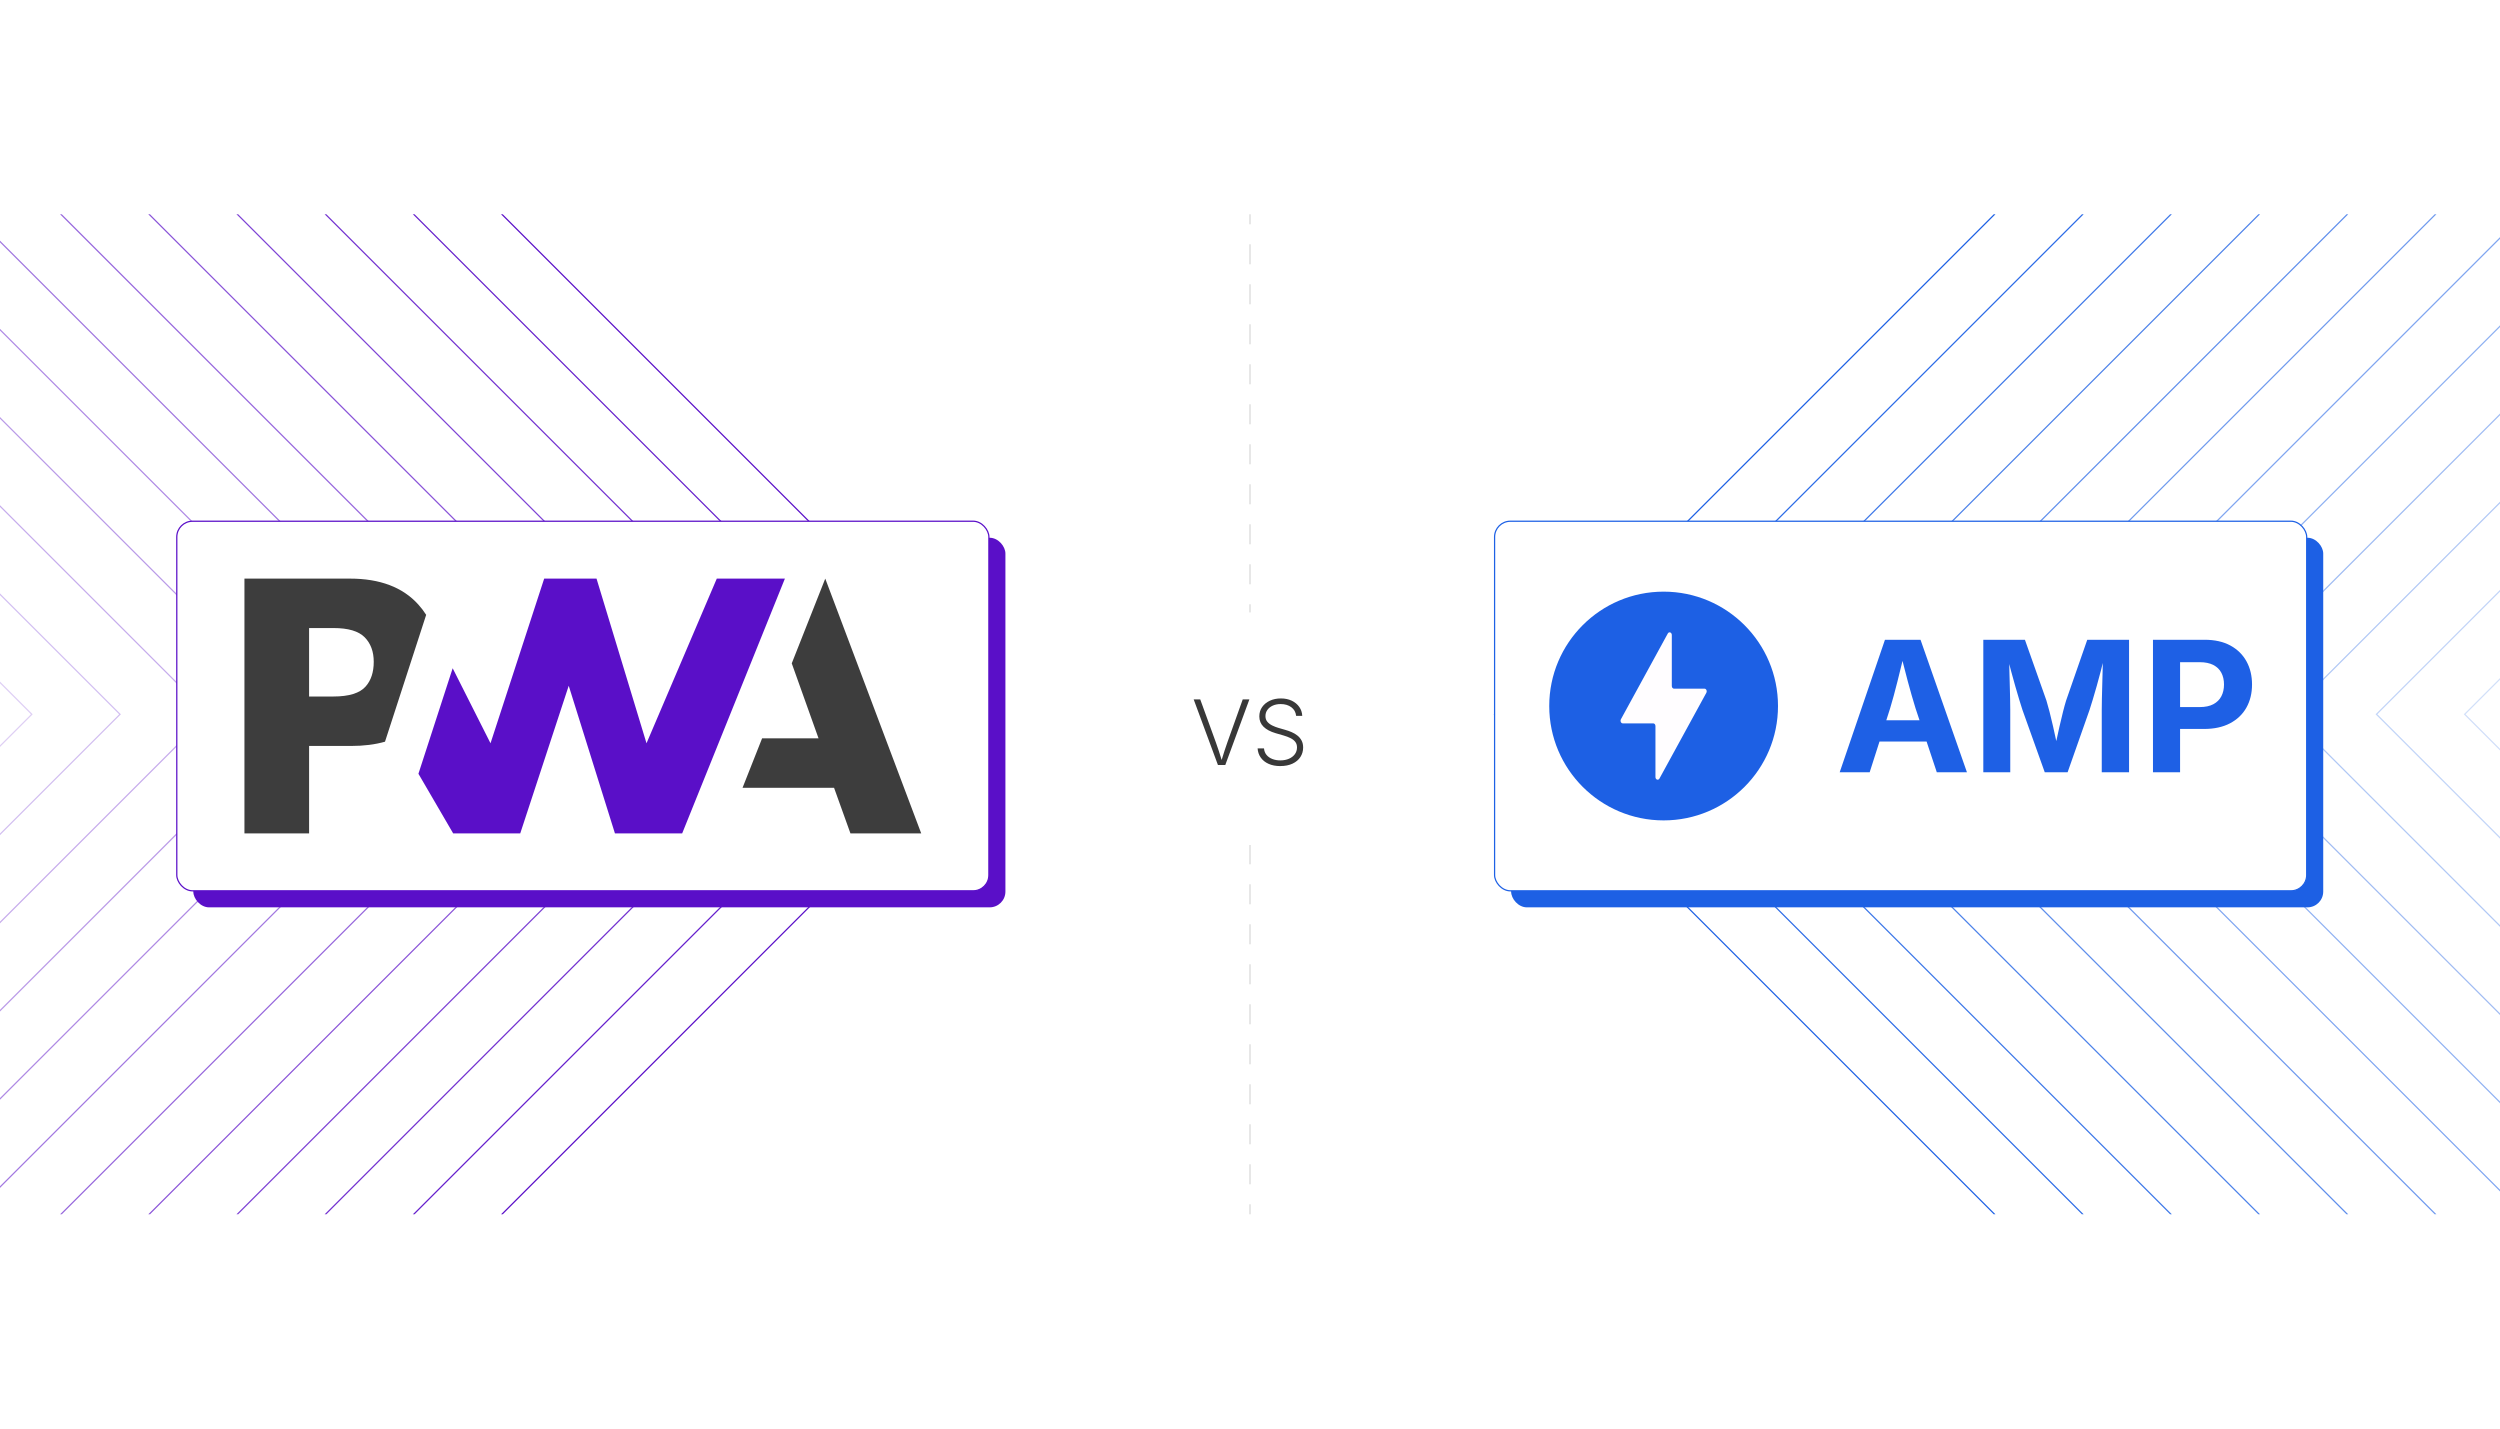 <?xml version="1.0" encoding="UTF-8"?><svg id="Layer_1" xmlns="http://www.w3.org/2000/svg" xmlns:xlink="http://www.w3.org/1999/xlink" viewBox="0 0 350 200"><defs><clipPath id="clippath"><rect y="30" width="350" height="140" fill="none" stroke-width="0"/></clipPath><filter id="drop-shadow-1" filterUnits="userSpaceOnUse"><feOffset dx="0" dy="2.019"/><feGaussianBlur result="blur" stdDeviation="1.615"/><feFlood flood-color="#333" flood-opacity=".09"/><feComposite in2="blur" operator="in"/><feComposite in="SourceGraphic"/></filter></defs><g clip-path="url(#clippath)"><polyline points="70.111 29.845 140.266 100 70.111 170.155" fill="none" stroke="#5a0fc8" stroke-miterlimit="10" stroke-width=".175"/><polyline points="57.764 29.845 127.919 100 57.764 170.155" fill="none" opacity=".927" stroke="#5a0fc8" stroke-miterlimit="10" stroke-width=".175"/><polyline points="45.418 29.845 115.573 100 45.418 170.155" fill="none" opacity=".855" stroke="#5a0fc8" stroke-miterlimit="10" stroke-width=".175"/><polyline points="33.071 29.845 103.226 100 33.071 170.155" fill="none" opacity=".782" stroke="#5a0fc8" stroke-miterlimit="10" stroke-width=".175"/><polyline points="20.724 29.845 90.879 100 20.724 170.155" fill="none" opacity=".709" stroke="#5a0fc8" stroke-miterlimit="10" stroke-width=".175"/><polyline points="8.378 29.845 78.533 100 8.378 170.155" fill="none" opacity=".636" stroke="#5a0fc8" stroke-miterlimit="10" stroke-width=".175"/><polyline points="-3.969 29.845 66.186 100 -3.969 170.155" fill="none" opacity=".564" stroke="#5a0fc8" stroke-miterlimit="10" stroke-width=".175"/><polyline points="-16.315 29.845 53.84 100 -16.315 170.155" fill="none" opacity=".491" stroke="#5a0fc8" stroke-miterlimit="10" stroke-width=".175"/><polyline points="-28.662 29.845 41.493 100 -28.662 170.155" fill="none" opacity=".418" stroke="#5a0fc8" stroke-miterlimit="10" stroke-width=".175"/><polyline points="-41.009 29.845 29.146 100 -41.009 170.155" fill="none" opacity=".345" stroke="#5a0fc8" stroke-miterlimit="10" stroke-width=".175"/><polyline points="-53.355 29.845 16.8 100 -53.355 170.155" fill="none" opacity=".273" stroke="#5a0fc8" stroke-miterlimit="10" stroke-width=".175"/><polyline points="-65.702 29.845 4.453 100 -65.702 170.155" fill="none" opacity=".2" stroke="#5a0fc8" stroke-miterlimit="10" stroke-width=".175"/><polyline points="279.397 29.845 209.242 100 279.397 170.155" fill="none" stroke="#1d60e4" stroke-miterlimit="10" stroke-width=".175"/><polyline points="291.743 29.845 221.588 100 291.743 170.155" fill="none" opacity=".927" stroke="#1d60e4" stroke-miterlimit="10" stroke-width=".175"/><polyline points="304.09 29.845 233.935 100 304.09 170.155" fill="none" opacity=".855" stroke="#1d60e4" stroke-miterlimit="10" stroke-width=".175"/><polyline points="316.437 29.845 246.282 100 316.437 170.155" fill="none" opacity=".782" stroke="#1d60e4" stroke-miterlimit="10" stroke-width=".175"/><polyline points="328.783 29.845 258.628 100 328.783 170.155" fill="none" opacity=".709" stroke="#1d60e4" stroke-miterlimit="10" stroke-width=".175"/><polyline points="341.13 29.845 270.975 100 341.13 170.155" fill="none" opacity=".636" stroke="#1d60e4" stroke-miterlimit="10" stroke-width=".175"/><polyline points="353.476 29.845 283.321 100 353.476 170.155" fill="none" opacity=".564" stroke="#1d60e4" stroke-miterlimit="10" stroke-width=".175"/><polyline points="365.823 29.845 295.668 100 365.823 170.155" fill="none" opacity=".491" stroke="#1d60e4" stroke-miterlimit="10" stroke-width=".175"/><polyline points="378.17 29.845 308.015 100 378.17 170.155" fill="none" opacity=".418" stroke="#1d60e4" stroke-miterlimit="10" stroke-width=".175"/><polyline points="390.516 29.845 320.361 100 390.516 170.155" fill="none" opacity=".345" stroke="#1d60e4" stroke-miterlimit="10" stroke-width=".175"/><polyline points="402.863 29.845 332.708 100 402.863 170.155" fill="none" opacity=".273" stroke="#1d60e4" stroke-miterlimit="10" stroke-width=".175"/><polyline points="415.209 29.845 345.054 100 415.209 170.155" fill="none" opacity=".2" stroke="#1d60e4" stroke-miterlimit="10" stroke-width=".175"/></g><rect x="27.063" y="75.285" width="113.695" height="51.744" rx="2.207" ry="2.207" fill="#5a0fc8" stroke-width="0"/><rect x="24.75" y="72.971" width="113.695" height="51.744" rx="2.207" ry="2.207" fill="#fff" stroke="#5a0fc8" stroke-miterlimit="10" stroke-width=".175"/><polygon points="103.956 110.291 106.693 103.369 114.596 103.369 110.845 92.869 115.536 81.006 128.972 116.68 119.064 116.68 116.768 110.291 103.956 110.291" fill="#3d3d3d" stroke-width="0"/><polygon points="95.502 116.68 109.886 81.006 100.35 81.006 90.511 104.059 83.514 81.006 76.185 81.006 68.672 104.059 63.374 93.555 58.58 108.326 63.447 116.68 72.832 116.68 79.621 96.006 86.093 116.68 95.502 116.68" fill="#5a0fc8" stroke-width="0"/><path d="M43.273,104.434h5.874c1.779,0,3.364-.199,4.753-.596l1.519-4.68,4.245-13.079c-.323-.513-.693-.997-1.108-1.454-2.18-2.413-5.369-3.619-9.567-3.619h-14.767v35.674h9.052v-12.246ZM51.047,89.213c.851.857,1.277,2.004,1.277,3.44,0,1.448-.374,2.596-1.123,3.444-.821.943-2.332,1.414-4.534,1.414h-3.394v-9.584h3.419c2.052,0,3.504.428,4.355,1.285Z" fill="#3d3d3d" stroke-width="0"/><rect x="211.556" y="75.285" width="113.695" height="51.744" rx="2.207" ry="2.207" fill="#1d60e4" stroke-width="0"/><rect x="209.242" y="72.971" width="113.695" height="51.744" rx="2.207" ry="2.207" fill="#fff" stroke="#1e61e5" stroke-miterlimit="10" stroke-width=".175"/><circle cx="232.907" cy="98.843" r="16.013" fill="#1d60e4" stroke-width="0"/><path d="M231.763,108.786v-7.14c0-.206-.138-.373-.307-.373h-4.271c-.245,0-.391-.331-.256-.579l6.561-12c.168-.308.563-.163.563.206v7.14c0,.206.138.373.307.373h4.271c.245,0,.391.331.256.579l-6.561,12c-.168.308-.563.163-.563-.206Z" fill="#fffdff" stroke-width="0"/><path d="M257.557,108.118l6.337-18.55h4.98l6.498,18.55h-4.22l-2.975-8.951c-.357-1.153-.72-2.417-1.089-3.791-.369-1.373-.757-2.873-1.164-4.5h.834c-.398,1.635-.77,3.144-1.114,4.525-.344,1.382-.687,2.637-1.027,3.766l-2.863,8.951h-4.195ZM261.516,103.81v-2.975h9.897v2.975h-9.897Z" fill="#1e60e5" stroke-width="0"/><path d="M277.663,108.118v-18.55h5.826l3.013,8.515c.124.398.268.913.429,1.544s.326,1.311.492,2.042c.166.73.322,1.44.467,2.129.145.689.263,1.287.355,1.793h-.734c.091-.498.209-1.09.355-1.775.145-.684.301-1.392.467-2.122.166-.73.33-1.415.491-2.055.162-.639.305-1.158.43-1.556l2.963-8.515h5.851v18.55h-3.822v-8.739c0-.407.007-.913.019-1.519.012-.606.029-1.259.05-1.961.021-.701.039-1.407.056-2.116.017-.71.029-1.38.037-2.01h.236c-.157.689-.332,1.4-.523,2.135-.191.734-.384,1.446-.579,2.135s-.38,1.322-.554,1.898c-.174.577-.324,1.057-.448,1.438l-3.075,8.739h-3.199l-3.125-8.739c-.124-.382-.274-.857-.448-1.426-.174-.568-.359-1.197-.554-1.886s-.392-1.401-.591-2.135c-.199-.734-.386-1.454-.56-2.16h.286c.008.597.021,1.249.038,1.954.017.705.035,1.413.056,2.123.021.709.038,1.369.05,1.979.013.61.019,1.127.019,1.55v8.739h-3.772Z" fill="#1e60e5" stroke-width="0"/><path d="M301.416,108.118v-18.55h7.233c1.411,0,2.61.268,3.598.803.987.536,1.74,1.274,2.259,2.216.519.942.778,2.023.778,3.243,0,1.228-.264,2.309-.791,3.243s-1.291,1.664-2.291,2.191c-1.0.528-2.214.791-3.642.791h-4.656v-3.063h4.046c.78,0,1.421-.135,1.923-.404.502-.27.876-.641,1.12-1.114.245-.473.367-1.021.367-1.643,0-.623-.122-1.168-.367-1.637-.244-.469-.62-.834-1.126-1.096-.506-.262-1.15-.392-1.93-.392h-2.726v15.412h-3.797Z" fill="#1e60e5" stroke-width="0"/><line x1="175" y1="30" x2="175" y2="31.4" fill="none" stroke="#d8d8d8" stroke-miterlimit="10" stroke-width=".175"/><line x1="175" y1="34.2" x2="175" y2="167.2" fill="none" stroke="#d8d8d8" stroke-dasharray="0 0 2.8 2.8" stroke-miterlimit="10" stroke-width=".175"/><line x1="175" y1="168.6" x2="175" y2="170" fill="none" stroke="#d8d8d8" stroke-miterlimit="10" stroke-width=".175"/><g filter="url(#drop-shadow-1)"><circle cx="175" cy="100" r="16.283" fill="#fff" stroke-width="0"/><path d="M170.51,105.078l-3.396-9.184h.918l2.182,6.003c.115.316.249.704.401,1.162s.323.998.512,1.618h-.191c.189-.633.359-1.175.509-1.627s.28-.837.392-1.153l2.145-6.003h.931l-3.372,9.184h-1.03Z" fill="#383838" stroke-width="0"/><path d="M179.238,105.232c-.623,0-1.168-.104-1.633-.312-.465-.207-.828-.497-1.094-.869-.266-.371-.414-.804-.447-1.297h.895c.031.365.152.673.359.921.209.249.479.438.814.567.334.13.703.194,1.105.194.457,0,.861-.076,1.213-.229.35-.151.627-.364.828-.638s.303-.591.303-.952c0-.305-.08-.561-.238-.768-.158-.208-.379-.383-.666-.527-.285-.144-.621-.271-1.008-.382l-1.084-.314c-.732-.213-1.295-.514-1.689-.9s-.592-.869-.592-1.448c0-.498.133-.935.398-1.313.264-.378.625-.673,1.082-.885.455-.211.967-.317,1.533-.317.58,0,1.09.107,1.533.32.441.214.791.504,1.047.869.258.366.396.783.416,1.251h-.855c-.055-.509-.277-.912-.672-1.208s-.893-.444-1.492-.444c-.42,0-.789.073-1.109.219s-.572.345-.752.598c-.182.252-.271.543-.271.872,0,.316.09.581.268.792.18.212.408.385.688.521s.564.247.857.333l.961.277c.297.082.592.187.887.314.297.127.566.287.809.478.242.19.438.423.586.696.146.273.221.599.221.977,0,.493-.127.938-.381,1.332-.256.395-.623.705-1.102.931s-1.051.339-1.717.339Z" fill="#383838" stroke-width="0"/></g></svg>